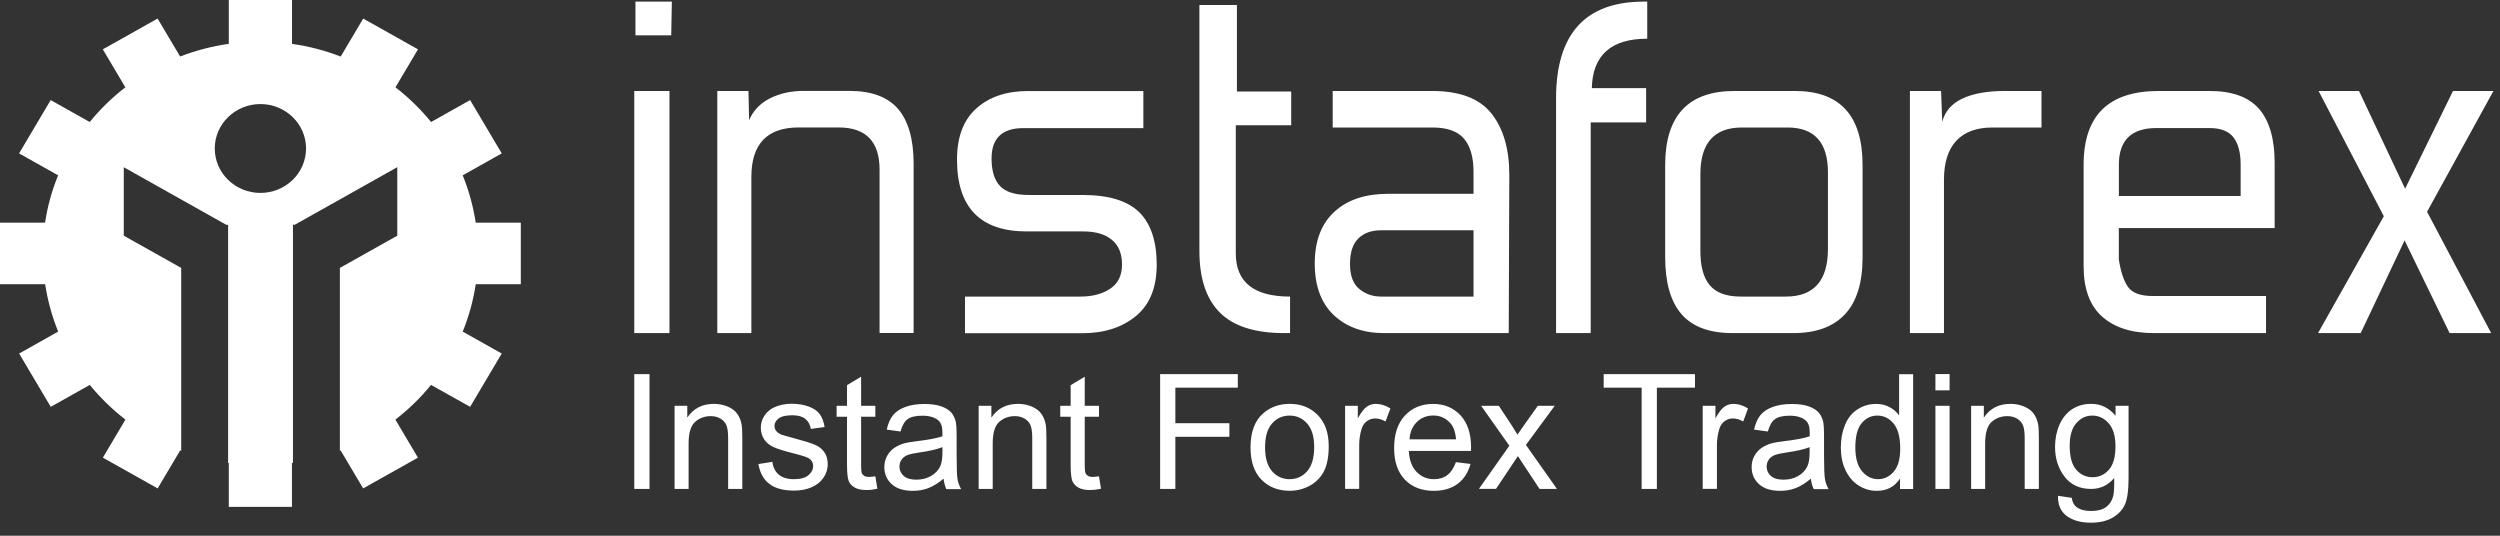 <svg width="168" height="36" viewBox="0 0 168 36" fill="none" xmlns="http://www.w3.org/2000/svg">
    <rect x="0" y="0" width="168" height="36" fill="#333333" stroke="none"/>
    <path fill-rule="evenodd" clip-rule="evenodd"
          d="M15.375 0H19.623V2.949C20.761 3.109 21.857 3.397 22.894 3.801L24.408 1.248L28.089 3.315L26.575 5.868C27.463 6.552 28.263 7.334 28.969 8.199L31.593 6.725L33.717 10.308L31.093 11.782C31.504 12.791 31.8 13.857 31.969 14.965H34.998V19.1H31.969C31.804 20.208 31.508 21.274 31.093 22.283L33.717 23.757L31.593 27.34L28.965 25.866C28.263 26.731 27.459 27.509 26.57 28.197L28.085 30.754L24.404 32.821L22.89 30.268L22.839 30.285V18.004L26.697 15.838V11.234L19.814 15.101H19.687V15.175L19.674 15.179L19.687 15.196V31.1L19.619 31.112V34.061H15.375V31.112L15.329 31.104V15.2L15.341 15.184L15.329 15.179V15.105H15.202L8.318 11.238V15.838L12.177 18.004V30.293L12.109 30.268L10.594 32.821L6.913 30.754L8.428 28.197C7.54 27.513 6.74 26.731 6.033 25.866L3.41 27.34L1.286 23.757L3.909 22.283C3.499 21.274 3.203 20.208 3.034 19.1H0V14.965H3.029C3.194 13.857 3.491 12.791 3.905 11.782L1.282 10.308L3.406 6.725L6.029 8.199C6.731 7.334 7.535 6.552 8.424 5.868L6.909 3.315L10.59 1.248L12.105 3.797C13.141 3.397 14.237 3.109 15.375 2.944V0ZM17.499 6.993C15.807 6.993 14.432 8.331 14.432 9.978C14.432 11.626 15.807 12.964 17.499 12.964C19.192 12.964 20.567 11.626 20.567 9.978C20.567 8.331 19.192 6.993 17.499 6.993Z"
          fill="white"/>
    <path d="M45.106 2.374H42.703V0.109H45.149L45.106 2.374ZM44.988 22.384H42.623V6.114H44.988V22.384ZM50.34 8.074C50.623 7.419 51.097 6.929 51.757 6.6C52.417 6.274 53.162 6.109 53.987 6.109H57.088C58.561 6.109 59.648 6.513 60.346 7.316C61.044 8.123 61.395 9.355 61.395 11.014V22.376H59.107V11.397C59.107 9.511 58.188 8.564 56.352 8.564H53.674C51.554 8.564 50.492 9.672 50.492 11.887V22.384H48.203V6.114H50.298L50.34 8.074ZM64.848 22.384V19.93H72.608C73.411 19.93 74.076 19.753 74.605 19.403C75.133 19.049 75.4 18.509 75.4 17.78C75.4 17.051 75.176 16.495 74.723 16.121C74.27 15.742 73.631 15.552 72.802 15.552H69.003C65.872 15.552 64.311 13.942 64.311 10.722C64.311 9.21 64.742 8.066 65.609 7.287C66.477 6.509 67.632 6.118 69.079 6.118H76.834V8.609H68.766C67.344 8.609 66.633 9.289 66.633 10.648C66.633 11.479 66.82 12.093 67.196 12.497C67.573 12.9 68.212 13.102 69.117 13.102H72.726C74.511 13.102 75.789 13.493 76.568 14.272C77.342 15.05 77.731 16.224 77.731 17.784C77.731 19.32 77.266 20.469 76.335 21.239C75.404 22.005 74.203 22.392 72.726 22.392H64.848V22.384ZM86.688 22.384H86.299C84.336 22.384 82.893 21.923 81.975 21.005C81.057 20.086 80.6 18.707 80.6 16.87V0.336H83.121V6.151H86.769V8.416H83.045V17.023C83.045 18.962 84.26 19.93 86.692 19.93V22.384H86.688ZM101.387 22.384H93.009C91.613 22.384 90.488 21.981 89.633 21.178C88.778 20.37 88.351 19.213 88.351 17.706C88.351 16.195 88.791 15.038 89.671 14.23C90.551 13.423 91.753 13.024 93.28 13.024H99.021V11.55C99.021 10.569 98.81 9.824 98.383 9.322C97.955 8.819 97.253 8.568 96.267 8.568H89.557V6.114H96.229C98.091 6.114 99.423 6.616 100.223 7.625C101.023 8.634 101.425 10.005 101.425 11.739L101.387 22.384ZM99.021 19.93V15.474H92.815C92.167 15.474 91.655 15.655 91.283 16.022C90.906 16.388 90.72 16.961 90.72 17.739C90.72 18.517 90.928 19.077 91.342 19.419C91.757 19.761 92.248 19.93 92.815 19.93H99.021ZM110.619 8.226H106.895V22.384H104.568V6.604C104.568 2.276 106.536 0.109 110.462 0.109H110.695V2.601C108.262 2.601 107.022 3.709 106.971 5.924H110.619V8.226ZM120.625 6.114C123.65 6.114 125.165 7.773 125.165 11.097V17.286C125.165 18.999 124.771 20.276 123.98 21.12C123.193 21.964 122.034 22.384 120.51 22.384H116.436C114.883 22.384 113.741 21.964 113.005 21.12C112.269 20.276 111.9 18.999 111.9 17.286V11.097C111.9 7.773 113.453 6.114 116.555 6.114H120.625ZM117.058 8.568C115.196 8.568 114.266 9.614 114.266 11.702V16.874C114.266 17.908 114.477 18.674 114.904 19.176C115.332 19.679 116.021 19.93 116.982 19.93H120.007C121.894 19.93 122.838 18.859 122.838 16.722V11.587C122.838 9.573 121.932 8.568 120.121 8.568H117.058ZM137.189 8.568H133.893C132.831 8.568 132.023 8.864 131.469 9.453C130.914 10.046 130.635 10.919 130.635 12.077V22.384H128.346V6.114H130.441L130.517 8.189C130.699 7.485 131.151 6.962 131.875 6.624C132.598 6.282 133.542 6.114 134.705 6.114H137.189V8.568ZM148.477 6.114C150.005 6.114 151.113 6.517 151.811 7.32C152.509 8.127 152.856 9.334 152.856 10.944V15.326H142.385V17.438C142.516 18.27 142.719 18.884 143.007 19.288C143.29 19.691 143.848 19.893 144.674 19.893H152.277V22.384H144.75C143.252 22.384 142.088 22.014 141.259 21.272C140.43 20.531 140.019 19.403 140.019 17.891V11.059C140.019 7.761 141.699 6.114 145.063 6.114H148.477ZM150.571 11.059C150.571 10.252 150.411 9.643 150.085 9.227C149.763 8.811 149.226 8.605 148.477 8.605H144.91C143.231 8.605 142.389 9.425 142.389 11.059V13.172H150.571V11.059ZM167.559 6.114L163.099 14.23L167.406 22.384H164.614L161.589 16.154L158.64 22.384H155.771L160.193 14.531L155.809 6.114H158.526L161.623 12.682L164.842 6.114H167.559Z"
          fill="white"/>
    <path d="M42.623 32.856V25.143H43.647V32.856H42.623ZM45.331 32.856V27.268H46.185V28.062C46.596 27.449 47.192 27.14 47.971 27.14C48.309 27.14 48.618 27.202 48.901 27.321C49.185 27.445 49.397 27.601 49.536 27.799C49.68 27.997 49.777 28.227 49.832 28.499C49.866 28.676 49.883 28.981 49.883 29.422V32.856H48.931V29.459C48.931 29.076 48.897 28.787 48.821 28.594C48.749 28.404 48.614 28.252 48.428 28.137C48.237 28.021 48.017 27.964 47.763 27.964C47.357 27.964 47.01 28.091 46.714 28.347C46.422 28.602 46.274 29.088 46.274 29.805V32.856H45.331ZM50.962 31.184L51.901 31.036C51.952 31.411 52.1 31.699 52.341 31.901C52.582 32.098 52.917 32.201 53.352 32.201C53.788 32.201 54.114 32.111 54.326 31.934C54.537 31.756 54.643 31.547 54.643 31.312C54.643 31.098 54.55 30.929 54.364 30.805C54.233 30.719 53.911 30.616 53.395 30.484C52.701 30.307 52.214 30.159 51.948 30.027C51.681 29.899 51.474 29.722 51.334 29.496C51.195 29.269 51.127 29.018 51.127 28.746C51.127 28.495 51.186 28.264 51.3 28.054C51.415 27.84 51.571 27.663 51.766 27.523C51.914 27.416 52.117 27.321 52.371 27.247C52.625 27.173 52.9 27.132 53.192 27.132C53.632 27.132 54.017 27.198 54.351 27.321C54.685 27.445 54.931 27.618 55.087 27.832C55.248 28.05 55.354 28.338 55.413 28.697L54.486 28.824C54.444 28.536 54.321 28.314 54.118 28.149C53.915 27.988 53.632 27.906 53.259 27.906C52.824 27.906 52.511 27.976 52.324 28.12C52.138 28.264 52.045 28.433 52.045 28.627C52.045 28.75 52.083 28.861 52.163 28.96C52.24 29.063 52.362 29.146 52.527 29.212C52.625 29.244 52.904 29.327 53.365 29.45C54.038 29.631 54.508 29.776 54.77 29.891C55.036 30.002 55.244 30.171 55.396 30.389C55.548 30.608 55.624 30.875 55.624 31.201C55.624 31.518 55.531 31.814 55.345 32.094C55.159 32.374 54.892 32.588 54.546 32.741C54.199 32.893 53.805 32.967 53.365 32.967C52.637 32.967 52.079 32.815 51.698 32.514C51.313 32.226 51.068 31.777 50.962 31.184ZM58.823 32.008L58.959 32.844C58.692 32.901 58.451 32.93 58.243 32.93C57.897 32.93 57.63 32.877 57.44 32.765C57.249 32.658 57.118 32.514 57.038 32.337C56.962 32.16 56.919 31.789 56.919 31.221V28.005H56.221V27.268H56.919V25.884L57.867 25.316V27.268H58.823V28.005H57.867V31.271C57.867 31.542 57.884 31.715 57.913 31.794C57.947 31.872 58.002 31.93 58.078 31.979C58.155 32.024 58.265 32.049 58.404 32.049C58.51 32.045 58.65 32.032 58.823 32.008ZM63.409 32.164C63.058 32.461 62.716 32.671 62.394 32.798C62.068 32.922 61.717 32.984 61.345 32.984C60.727 32.984 60.257 32.835 59.923 32.535C59.593 32.234 59.428 31.851 59.428 31.386C59.428 31.11 59.492 30.863 59.614 30.636C59.737 30.41 59.902 30.229 60.105 30.093C60.308 29.957 60.537 29.854 60.791 29.784C60.977 29.735 61.256 29.689 61.632 29.644C62.398 29.553 62.965 29.446 63.329 29.319C63.333 29.191 63.333 29.108 63.333 29.072C63.333 28.684 63.244 28.413 63.062 28.256C62.821 28.042 62.458 27.935 61.979 27.935C61.531 27.935 61.201 28.013 60.989 28.17C60.778 28.326 60.621 28.602 60.516 28.997L59.589 28.87C59.673 28.474 59.813 28.153 60.004 27.91C60.198 27.667 60.477 27.478 60.841 27.346C61.205 27.214 61.632 27.148 62.115 27.148C62.593 27.148 62.982 27.206 63.282 27.317C63.583 27.428 63.803 27.573 63.943 27.741C64.082 27.91 64.18 28.124 64.239 28.388C64.268 28.549 64.285 28.841 64.285 29.261V30.525C64.285 31.407 64.306 31.962 64.344 32.197C64.383 32.432 64.467 32.654 64.586 32.868H63.591C63.502 32.658 63.439 32.428 63.409 32.164ZM63.333 30.047C62.986 30.188 62.47 30.307 61.781 30.406C61.391 30.463 61.112 30.525 60.951 30.595C60.791 30.665 60.663 30.768 60.575 30.904C60.486 31.04 60.444 31.188 60.444 31.353C60.444 31.604 60.541 31.814 60.731 31.983C60.922 32.152 61.205 32.234 61.573 32.234C61.937 32.234 62.267 32.156 62.551 31.995C62.834 31.835 63.046 31.616 63.181 31.341C63.282 31.126 63.333 30.809 63.333 30.393V30.047ZM65.766 32.856V27.268H66.621V28.062C67.035 27.449 67.628 27.14 68.406 27.14C68.745 27.14 69.053 27.202 69.337 27.321C69.621 27.445 69.832 27.601 69.972 27.799C70.115 27.997 70.213 28.227 70.268 28.499C70.302 28.676 70.319 28.981 70.319 29.422V32.856H69.367V29.459C69.367 29.076 69.333 28.787 69.257 28.594C69.185 28.404 69.053 28.252 68.863 28.137C68.673 28.021 68.453 27.964 68.199 27.964C67.793 27.964 67.446 28.091 67.15 28.347C66.858 28.602 66.71 29.088 66.71 29.805V32.856H65.766ZM73.852 32.008L73.987 32.844C73.72 32.901 73.479 32.93 73.272 32.93C72.925 32.93 72.658 32.877 72.468 32.765C72.278 32.658 72.146 32.514 72.066 32.337C71.99 32.16 71.948 31.789 71.948 31.221V28.005H71.249V27.268H71.948V25.884L72.895 25.316V27.268H73.852V28.005H72.895V31.271C72.895 31.542 72.912 31.715 72.946 31.794C72.98 31.872 73.035 31.93 73.111 31.979C73.187 32.024 73.293 32.049 73.437 32.049C73.543 32.045 73.678 32.032 73.852 32.008ZM77.96 32.856V25.143H83.181V26.053H78.984V28.441H82.614V29.352H78.984V32.856H77.96ZM84.035 30.06C84.035 29.026 84.323 28.26 84.903 27.762C85.385 27.35 85.973 27.14 86.667 27.14C87.437 27.14 88.067 27.391 88.558 27.898C89.049 28.4 89.29 29.096 89.29 29.982C89.29 30.702 89.18 31.266 88.964 31.678C88.749 32.09 88.431 32.411 88.021 32.638C87.606 32.864 87.158 32.98 86.667 32.98C85.884 32.98 85.25 32.728 84.763 32.226C84.276 31.728 84.035 31.003 84.035 30.06ZM85.013 30.06C85.013 30.776 85.169 31.312 85.482 31.666C85.796 32.024 86.189 32.201 86.663 32.201C87.137 32.201 87.526 32.02 87.843 31.666C88.156 31.308 88.313 30.764 88.313 30.031C88.313 29.339 88.156 28.816 87.839 28.458C87.522 28.104 87.132 27.927 86.663 27.927C86.189 27.927 85.796 28.104 85.482 28.458C85.169 28.812 85.013 29.343 85.013 30.06ZM90.39 32.856V27.268H91.245V28.112C91.465 27.717 91.664 27.453 91.85 27.329C92.032 27.202 92.239 27.14 92.459 27.14C92.781 27.14 93.102 27.243 93.437 27.445L93.107 28.326C92.878 28.19 92.645 28.12 92.413 28.12C92.205 28.12 92.019 28.182 91.85 28.305C91.685 28.429 91.567 28.602 91.499 28.824C91.393 29.162 91.338 29.529 91.338 29.928V32.852H90.39V32.856ZM97.837 31.056L98.818 31.176C98.662 31.748 98.378 32.193 97.96 32.51C97.541 32.823 97.003 32.984 96.356 32.984C95.535 32.984 94.888 32.733 94.406 32.23C93.923 31.728 93.686 31.023 93.686 30.113C93.686 29.17 93.927 28.441 94.414 27.922C94.9 27.404 95.531 27.144 96.305 27.144C97.054 27.144 97.668 27.399 98.141 27.906C98.615 28.413 98.856 29.129 98.856 30.052C98.856 30.109 98.856 30.192 98.852 30.303H94.672C94.706 30.916 94.879 31.386 95.197 31.711C95.51 32.036 95.899 32.201 96.369 32.201C96.716 32.201 97.016 32.111 97.261 31.925C97.498 31.748 97.693 31.456 97.837 31.056ZM94.719 29.524H97.85C97.807 29.055 97.689 28.701 97.49 28.47C97.185 28.108 96.796 27.922 96.314 27.922C95.878 27.922 95.51 28.067 95.214 28.359C94.917 28.647 94.752 29.034 94.719 29.524ZM99.381 32.856L101.429 29.953L99.533 27.272H100.722L101.585 28.581C101.746 28.833 101.877 29.038 101.975 29.207C102.131 28.977 102.271 28.771 102.402 28.59L103.345 27.268H104.479L102.542 29.899L104.627 32.856H103.46L102.309 31.118L102.004 30.649L100.532 32.852H99.381V32.856ZM110.318 32.856V26.053H107.767V25.143H113.902V26.053H111.342V32.856H110.318ZM114.422 32.856V27.268H115.277V28.112C115.497 27.717 115.696 27.453 115.882 27.329C116.064 27.202 116.271 27.14 116.491 27.14C116.813 27.14 117.134 27.243 117.468 27.445L117.143 28.326C116.914 28.19 116.681 28.12 116.449 28.12C116.241 28.12 116.055 28.182 115.89 28.305C115.725 28.429 115.607 28.602 115.539 28.824C115.433 29.162 115.378 29.529 115.378 29.928V32.852H114.422V32.856ZM121.691 32.164C121.34 32.461 121.001 32.671 120.676 32.798C120.35 32.922 119.999 32.984 119.626 32.984C119.008 32.984 118.539 32.835 118.205 32.535C117.875 32.234 117.71 31.851 117.71 31.386C117.71 31.11 117.769 30.863 117.896 30.636C118.018 30.41 118.183 30.229 118.387 30.093C118.59 29.957 118.818 29.854 119.072 29.784C119.258 29.735 119.537 29.689 119.914 29.644C120.68 29.553 121.247 29.446 121.611 29.319C121.615 29.191 121.615 29.108 121.615 29.072C121.615 28.684 121.526 28.413 121.344 28.256C121.103 28.042 120.739 27.935 120.265 27.935C119.817 27.935 119.487 28.013 119.275 28.17C119.064 28.326 118.907 28.602 118.801 28.997L117.875 28.87C117.959 28.474 118.099 28.153 118.289 27.91C118.484 27.667 118.763 27.478 119.131 27.346C119.495 27.214 119.922 27.148 120.405 27.148C120.883 27.148 121.272 27.206 121.572 27.317C121.873 27.428 122.093 27.573 122.232 27.741C122.372 27.91 122.469 28.124 122.529 28.388C122.558 28.549 122.575 28.841 122.575 29.261V30.525C122.575 31.407 122.596 31.962 122.639 32.197C122.677 32.432 122.761 32.654 122.88 32.868H121.886C121.78 32.658 121.716 32.428 121.691 32.164ZM121.611 30.047C121.264 30.188 120.747 30.307 120.058 30.406C119.669 30.463 119.389 30.525 119.229 30.595C119.068 30.665 118.941 30.768 118.852 30.904C118.763 31.04 118.717 31.188 118.717 31.353C118.717 31.604 118.814 31.814 119.004 31.983C119.195 32.152 119.478 32.234 119.846 32.234C120.214 32.234 120.54 32.156 120.824 31.995C121.107 31.835 121.319 31.616 121.454 31.341C121.556 31.126 121.606 30.809 121.606 30.393V30.047H121.611ZM127.682 32.856V32.152C127.327 32.708 126.806 32.984 126.117 32.984C125.668 32.984 125.258 32.86 124.885 32.617C124.509 32.374 124.221 32.028 124.014 31.588C123.806 31.147 123.705 30.645 123.705 30.068C123.705 29.512 123.798 29.006 123.984 28.553C124.17 28.1 124.45 27.75 124.822 27.511C125.194 27.268 125.613 27.144 126.074 27.144C126.413 27.144 126.713 27.214 126.975 27.358C127.242 27.498 127.454 27.684 127.619 27.914V25.147H128.562V32.86H127.682V32.856ZM124.678 30.064C124.678 30.78 124.83 31.316 125.131 31.67C125.431 32.024 125.791 32.201 126.201 32.201C126.616 32.201 126.967 32.032 127.259 31.695C127.551 31.357 127.695 30.838 127.695 30.146C127.695 29.38 127.547 28.82 127.25 28.462C126.954 28.104 126.59 27.927 126.159 27.927C125.736 27.927 125.385 28.1 125.101 28.441C124.818 28.783 124.678 29.327 124.678 30.064ZM130.06 26.23V25.139H131.012V26.23H130.06ZM130.06 32.856V27.268H131.012V32.856H130.06ZM132.459 32.856V27.268H133.313V28.062C133.724 27.449 134.32 27.14 135.099 27.14C135.437 27.14 135.746 27.202 136.03 27.321C136.313 27.445 136.525 27.601 136.664 27.799C136.808 27.997 136.905 28.227 136.96 28.499C136.994 28.676 137.011 28.981 137.011 29.422V32.856H136.059V29.459C136.059 29.076 136.025 28.787 135.949 28.594C135.877 28.404 135.742 28.252 135.556 28.137C135.365 28.021 135.145 27.964 134.892 27.964C134.485 27.964 134.138 28.091 133.842 28.347C133.55 28.602 133.402 29.088 133.402 29.805V32.856H132.459ZM138.297 33.317L139.22 33.453C139.258 33.737 139.368 33.943 139.541 34.075C139.778 34.248 140.1 34.339 140.506 34.339C140.946 34.339 141.285 34.252 141.526 34.075C141.767 33.898 141.928 33.651 142.008 33.338C142.059 33.144 142.08 32.741 142.076 32.123C141.661 32.609 141.145 32.856 140.523 32.856C139.753 32.856 139.156 32.58 138.733 32.024C138.31 31.472 138.099 30.805 138.099 30.031C138.099 29.5 138.196 29.006 138.391 28.553C138.585 28.104 138.869 27.754 139.232 27.507C139.601 27.264 140.032 27.14 140.527 27.14C141.187 27.14 141.733 27.408 142.165 27.943V27.268H143.04V32.098C143.04 32.967 142.952 33.585 142.774 33.947C142.596 34.31 142.313 34.598 141.928 34.808C141.543 35.018 141.069 35.125 140.506 35.125C139.838 35.125 139.296 34.973 138.886 34.676C138.479 34.371 138.281 33.923 138.297 33.317ZM139.084 29.961C139.084 30.694 139.228 31.229 139.524 31.563C139.816 31.901 140.18 32.069 140.62 32.069C141.056 32.069 141.424 31.901 141.716 31.567C142.012 31.233 142.16 30.706 142.16 29.99C142.16 29.306 142.008 28.791 141.703 28.445C141.399 28.1 141.031 27.927 140.603 27.927C140.18 27.927 139.825 28.096 139.524 28.441C139.228 28.779 139.084 29.29 139.084 29.961Z"
          fill="white"/>
</svg>